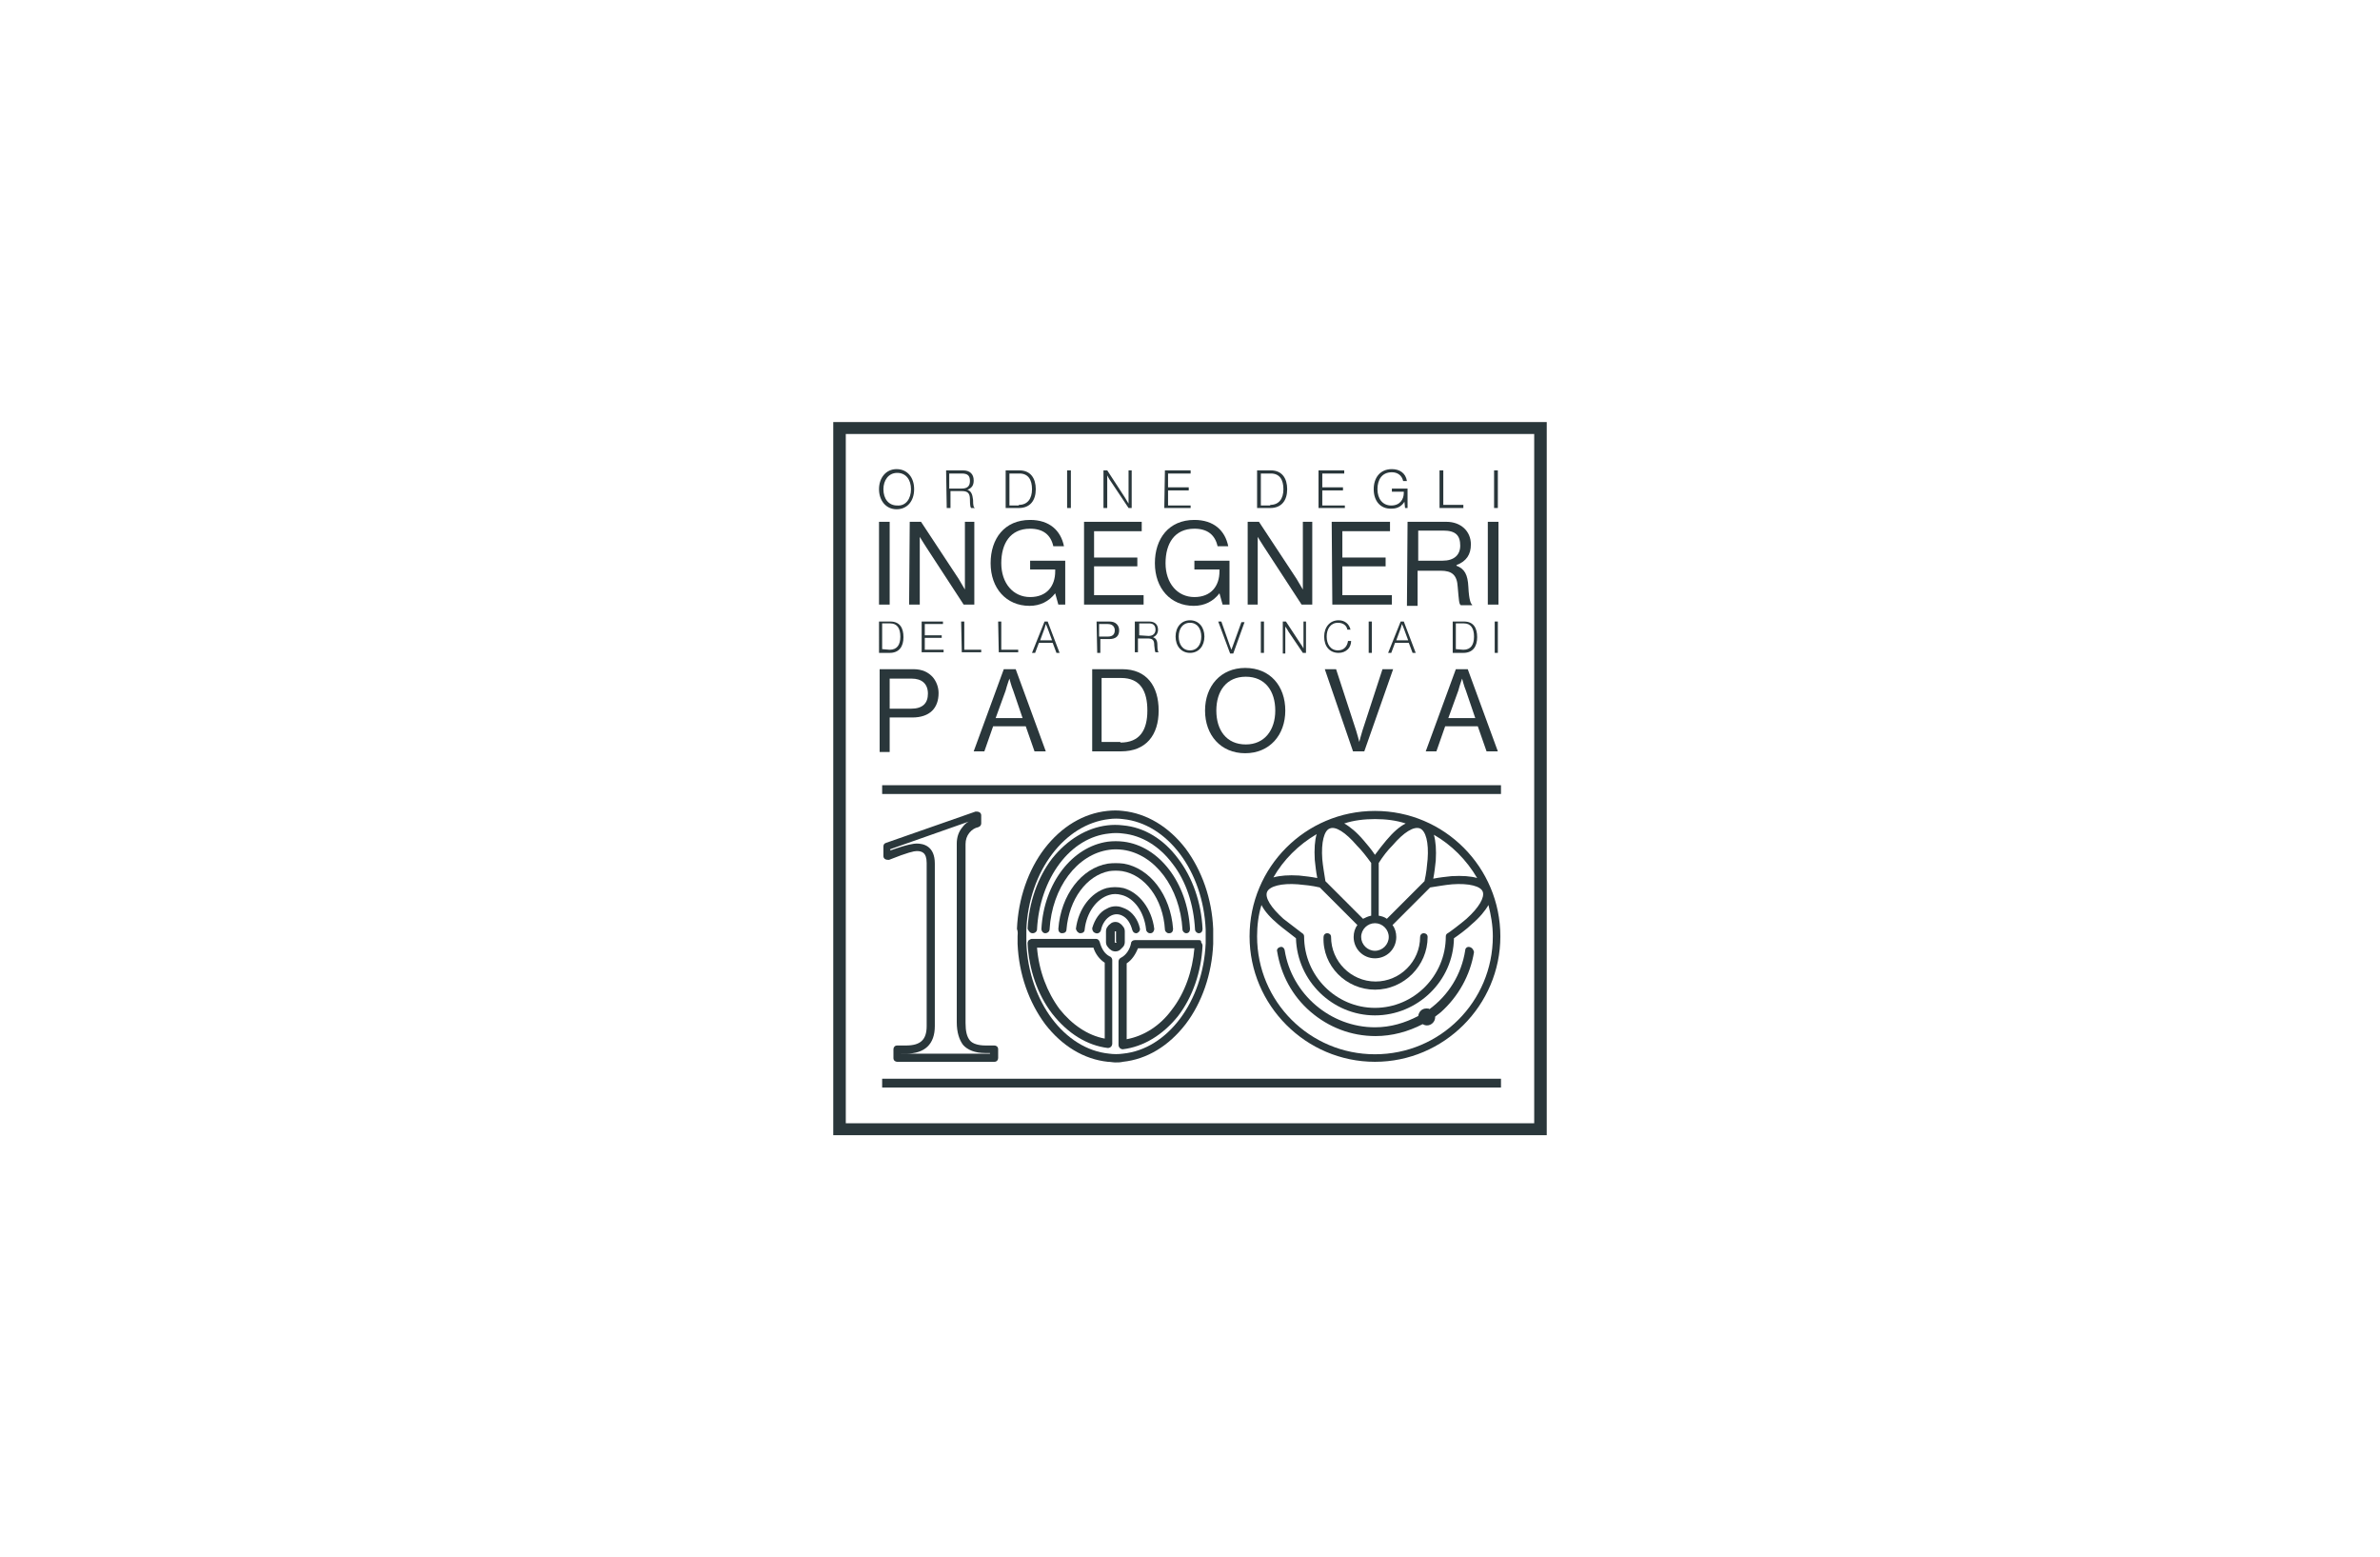 <?xml version="1.0" encoding="UTF-8"?>
<!-- Generator: Adobe Illustrator 27.4.0, SVG Export Plug-In . SVG Version: 6.00 Build 0)  -->
<svg xmlns="http://www.w3.org/2000/svg" xmlns:xlink="http://www.w3.org/1999/xlink" version="1.1" id="Livello_3" x="0px" y="0px" width="379.6px" height="248.3px" viewBox="0 0 379.6 248.3" style="enable-background:new 0 0 379.6 248.3;" xml:space="preserve">
<style type="text/css">
	.st0{fill:#2A373B;}
	.st1{opacity:0.8;fill:#2A373B;}
	.st2{opacity:0.6;fill:#2A373B;}
	.st3{opacity:0.4;fill:#2A373B;}
	.st4{opacity:0.2;fill:#2A373B;}
	.st5{fill-rule:evenodd;clip-rule:evenodd;fill:#2A373B;}
	.st6{opacity:0.6;}
	.st7{fill:url(#SVGID_1_);}
	.st8{fill:url(#SVGID_00000069386457697400918120000010407769976630261904_);}
	.st9{fill:url(#SVGID_00000137831803591485385100000005910411567577484714_);}
	.st10{fill:url(#SVGID_00000155845687702820947370000006700066436236513453_);}
	.st11{fill:url(#SVGID_00000121997242253688656300000015992813929401627570_);}
	.st12{fill:url(#SVGID_00000026158145512049945310000009569359278788659641_);}
	.st13{fill:url(#SVGID_00000019675031317671599490000013204496214623291577_);}
	.st14{fill:url(#SVGID_00000139283103913500083940000005797456705501594512_);}
	.st15{fill:url(#SVGID_00000080925144187248520690000001955102791419346338_);}
	.st16{opacity:0.85;fill:#2A373B;}
	.st17{fill:url(#SVGID_00000007400506077844266410000013497255631227437988_);}
	.st18{fill:url(#SVGID_00000098917496026354501770000017596677859267416718_);}
	.st19{fill:url(#SVGID_00000075866681014048301510000011153523211403550363_);}
	.st20{fill:url(#SVGID_00000039125638005161014300000000013807565721050803_);}
	.st21{fill:url(#SVGID_00000152947980692191340800000007647905911946813881_);}
	.st22{fill:url(#SVGID_00000036957694334704873640000012275189080609560986_);}
	.st23{fill:none;stroke:#2A373B;stroke-width:0.709;stroke-miterlimit:10;}
	.st24{fill:#B92218;stroke:#000000;}
	.st25{fill:url(#SVGID_00000129196890213578566520000004093883899015155867_);}
	.st26{fill:url(#SVGID_00000110471031301064146150000012143262141916173480_);}
	.st27{opacity:0.5;fill:#2A373B;}
	.st28{opacity:0.6;fill-rule:evenodd;clip-rule:evenodd;fill:#2A373B;}
	.st29{opacity:0.4;fill-rule:evenodd;clip-rule:evenodd;fill:#2A373B;}
	.st30{opacity:0.15;fill:#2A373B;}
	.st31{opacity:0.45;fill:#2A373B;}
	.st32{opacity:0.7;fill:#2A373B;}
	.st33{opacity:0.3;fill:#2A373B;}
	.st34{opacity:0.9;fill:#2A373B;}
	.st35{opacity:0.35;fill:#2A373B;}
	.st36{fill:url(#SVGID_00000102530783473769195240000006300741051340158619_);}
	.st37{fill:url(#SVGID_00000011006713823402974240000007684935370887649458_);}
	.st38{fill:url(#SVGID_00000031176006027419366740000012550331681573054878_);}
	.st39{fill:url(#SVGID_00000133491071701013334370000006465467639172796308_);}
	.st40{fill:url(#SVGID_00000050627624332440940630000000908293969031989422_);}
	.st41{fill:url(#SVGID_00000088841438755866667830000014232864802532046497_);}
	.st42{fill:url(#SVGID_00000163774275073211260400000004731559580598511263_);}
	.st43{fill:url(#SVGID_00000079482881237781854940000005978858573857099932_);}
	.st44{fill:url(#SVGID_00000063629176844406577530000012797932342555519151_);}
	.st45{fill:url(#SVGID_00000129908172658401665300000006963466050610191028_);}
	.st46{fill:url(#SVGID_00000112614057434854809890000013822719414326295680_);}
	.st47{fill:url(#SVGID_00000132776821953316664970000015910689486625400206_);}
</style>
<g>
	<g>
		<g>
			<g>
				<rect x="140.7" y="125.2" class="st0" width="98.7" height="1.4"></rect>
			</g>
			<g>
				<rect x="140.7" y="172" class="st0" width="98.7" height="1.4"></rect>
			</g>
			<g>
				<g>
					<path class="st0" d="M219.3,129.3L219.3,129.3c-11.1,0-20,9-20,20s9,20,20,20h0c11,0,20-9,20-20S230.4,129.3,219.3,129.3z        M235.6,140c-1-0.3-2.4-0.4-4.1-0.3c-0.9,0.1-1.9,0.2-2.9,0.4c0.2-1,0.3-2,0.4-2.9c0.1-1.7,0-3-0.3-4.1       C231.5,134.7,233.9,137.1,235.6,140z M202.1,142.2C202.1,142.2,202.1,142.2,202.1,142.2c0.4-0.9,2.3-1.4,4.9-1.2       c1.1,0.1,2.2,0.2,3.5,0.5l0.6,0.6l2.1,2.1l3.3,3.3c-0.4,0.5-0.6,1.2-0.6,1.9c0,1.9,1.5,3.4,3.4,3.4c1.9,0,3.4-1.5,3.4-3.4       c0-0.7-0.2-1.4-0.6-1.9l3.3-3.3l0,0l2.1-2.1l0,0l0.6-0.6c1.3-0.2,2.4-0.4,3.5-0.5c2.7-0.2,4.6,0.3,4.9,1.2s-0.6,2.5-2.6,4.3       c-0.8,0.7-2.9,2.3-3,2.3c-0.2,0.1-0.3,0.3-0.3,0.5c0,6.3-5.1,11.4-11.3,11.4s-11.3-5.1-11.3-11.4c0-0.2-0.1-0.4-0.3-0.5       c0,0-2.1-1.6-3-2.3C202.7,144.7,201.7,143.1,202.1,142.2z M226.5,132.1c0.9,0.4,1.4,2.2,1.2,4.9c-0.1,1.1-0.2,2.2-0.5,3.5       l-2.7,2.7l0,0l-3.3,3.3c-0.4-0.3-0.8-0.4-1.3-0.5v-8.4c0.7-1.1,1.4-2,2.2-2.8C223.9,132.7,225.5,131.7,226.5,132.1z        M219.3,147.2c1.2,0,2.2,1,2.2,2.2s-1,2.2-2.2,2.2c-1.2,0-2.2-1-2.2-2.2S218.1,147.2,219.3,147.2z M218.7,137.6v8.4       c-0.5,0.1-0.9,0.3-1.3,0.5l-3.3-3.3l-2.1-2.1l0,0l-0.6-0.6c-0.2-1.3-0.4-2.4-0.5-3.5c-0.2-2.7,0.3-4.6,1.2-4.9       c0.9-0.4,2.5,0.6,4.3,2.7C217.2,135.6,217.9,136.5,218.7,137.6z M219.3,130.6c1.7,0,3.4,0.2,4.9,0.7c-1,0.5-2,1.4-3.1,2.7       c-0.6,0.7-1.2,1.5-1.8,2.3c-0.6-0.9-1.2-1.6-1.8-2.3c-1.1-1.3-2.2-2.2-3.1-2.7C215.9,130.8,217.6,130.6,219.3,130.6       L219.3,130.6z M210,133c-0.3,1-0.4,2.4-0.3,4.1c0.1,0.9,0.2,1.9,0.4,2.9c-1-0.2-2-0.3-2.9-0.4c-1.7-0.1-3,0-4.1,0.3       C204.7,137.1,207.1,134.7,210,133z M219.3,168.1L219.3,168.1c-10.4,0-18.8-8.4-18.8-18.8c0-1.7,0.2-3.4,0.7-5       c0.5,1,1.4,2,2.7,3.1c0.7,0.6,2.2,1.7,2.8,2.2c0.2,6.8,5.8,12.3,12.6,12.3s12.5-5.5,12.6-12.3c0.6-0.4,2.1-1.5,2.8-2.2       c1.3-1.1,2.2-2.2,2.7-3.1c0.4,1.6,0.7,3.2,0.7,5C238.1,159.7,229.7,168.1,219.3,168.1z"></path>
				</g>
				<g>
					<path class="st0" d="M234.4,151c-0.4-0.1-0.7,0.2-0.7,0.5c-0.6,3.9-2.7,7.2-5.7,9.4c-0.1-0.1-0.3-0.1-0.5-0.1       c-0.7,0-1.2,0.5-1.3,1.2c-2.1,1.1-4.4,1.8-6.9,1.8c-7.1,0-13.3-5.3-14.4-12.3c-0.1-0.4-0.4-0.6-0.7-0.5       c-0.4,0.1-0.6,0.4-0.5,0.7c0.6,3.7,2.4,7.1,5.3,9.6c2.9,2.5,6.5,3.9,10.4,3.9c2.6,0,5.2-0.7,7.5-1.9c0.2,0.1,0.4,0.2,0.7,0.2       c0.7,0,1.3-0.6,1.3-1.3c0,0,0-0.1,0-0.1c0.3-0.2,0.6-0.5,0.9-0.7c2.8-2.5,4.7-5.9,5.3-9.6C235,151.4,234.8,151.1,234.4,151z"></path>
				</g>
				<g>
					<path class="st0" d="M219.3,157.8c4.6,0,8.4-3.8,8.4-8.4c0-0.4-0.3-0.6-0.6-0.6c-0.4,0-0.6,0.3-0.6,0.6c0,3.9-3.2,7.1-7.1,7.1       c-3.9,0-7.1-3.2-7.1-7.1c0-0.4-0.3-0.6-0.6-0.6c-0.4,0-0.6,0.3-0.6,0.6C210.9,154,214.7,157.8,219.3,157.8z"></path>
				</g>
			</g>
			<g>
				<path class="st0" d="M146.2,135.7c0.8,0,1.6,0.2,1.6,1.9v26c0,2.2-1,3.1-3.3,3.1h-1.4c-0.4,0-0.6,0.3-0.6,0.6v1.4      c0,0.4,0.3,0.6,0.6,0.6h15.5c0.4,0,0.6-0.3,0.6-0.6v-1.4c0-0.4-0.3-0.6-0.6-0.6h-1.4c-1.2,0-2.1-0.3-2.5-0.8      c-0.5-0.6-0.7-1.5-0.7-2.8v-28.5c0-0.7,0.2-1.3,0.6-1.8c0.4-0.5,0.9-0.8,1.4-0.9c0.3-0.1,0.5-0.3,0.5-0.6V130      c0-0.2-0.1-0.4-0.3-0.5s-0.4-0.1-0.6-0.1l-14.3,5c-0.3,0.1-0.4,0.3-0.4,0.6v1.5c0,0.2,0.1,0.4,0.3,0.5s0.4,0.1,0.6,0.1      C144.8,135.9,145.8,135.7,146.2,135.7z M142,135.4l12.5-4.4c-0.4,0.2-0.7,0.5-1,0.9c-0.6,0.7-0.9,1.6-0.9,2.6v28.5      c0,1.6,0.4,2.8,1,3.6c0.7,0.8,1.9,1.3,3.5,1.3h0.8v0.1h-14.2V168h0.8c3,0,4.6-1.5,4.6-4.4v-25.9c0-2.8-1.8-3.2-2.9-3.2      c-0.4,0-1.4,0.1-4.2,1.1V135.4z"></path>
			</g>
			<g>
				<path class="st0" d="M179.1,135.5c5.1,0.7,9.1,6,9.5,12.7c0,0.3,0.3,0.6,0.6,0.6c0,0,0,0,0,0c0.4,0,0.6-0.3,0.6-0.7      c-0.4-7.3-4.9-13.2-10.6-13.9c-0.8-0.1-1.7-0.1-2.5,0c-5.7,0.8-10.2,6.6-10.6,13.9c0,0.4,0.3,0.7,0.6,0.7c0.4,0,0.7-0.3,0.7-0.6      c0.4-6.7,4.4-12,9.5-12.7C177.6,135.4,178.3,135.4,179.1,135.5z"></path>
			</g>
			<g>
				<path class="st0" d="M164.7,148.8c0.4,0,0.7-0.3,0.7-0.6c0.2-4,1.5-7.7,3.6-10.5c2.1-2.8,4.9-4.5,7.9-4.8c0.7-0.1,1.5-0.1,2.2,0      c3,0.3,5.8,2,7.9,4.8c2.2,2.8,3.4,6.6,3.6,10.5c0,0.3,0.3,0.6,0.6,0.6c0,0,0,0,0,0c0.4,0,0.6-0.3,0.6-0.7      c-0.2-4.2-1.6-8.2-3.9-11.2c-2.3-3.1-5.4-5-8.8-5.3c-0.8-0.1-1.7-0.1-2.5,0c-3.3,0.4-6.4,2.3-8.8,5.3c-2.3,3-3.7,7-3.9,11.2      C164.1,148.5,164.3,148.8,164.7,148.8z"></path>
			</g>
			<g>
				<path class="st0" d="M174.8,148.8c0.3,0.1,0.7-0.1,0.8-0.5c0.2-1,0.8-1.9,1.6-2.3c0.6-0.3,1.2-0.3,1.8,0      c0.8,0.4,1.3,1.2,1.6,2.3c0.1,0.3,0.3,0.5,0.6,0.5c0,0,0.1,0,0.1,0c0.3-0.1,0.6-0.4,0.5-0.8c-0.3-1.4-1.2-2.6-2.3-3.1      c-0.5-0.2-0.9-0.4-1.5-0.4c-0.5,0-1,0.1-1.5,0.4c-1.1,0.5-1.9,1.7-2.3,3.1C174.2,148.4,174.4,148.7,174.8,148.8z"></path>
			</g>
			<g>
				<path class="st0" d="M169.4,148.8c0.4,0,0.7-0.2,0.7-0.6c0.4-4.8,3.2-8.6,6.8-9.3c0.7-0.1,1.4-0.1,2.1,0      c3.6,0.6,6.5,4.4,6.8,9.3c0,0.3,0.3,0.6,0.6,0.6c0,0,0,0,0.1,0c0.4,0,0.6-0.3,0.6-0.7c-0.4-5.4-3.7-9.7-7.9-10.4      c-0.8-0.1-1.7-0.1-2.5,0c-4.2,0.7-7.5,5-7.9,10.4C168.8,148.5,169,148.8,169.4,148.8z"></path>
			</g>
			<g>
				<path class="st0" d="M172.3,148.8c0.4,0,0.7-0.2,0.7-0.6c0.3-2.7,1.9-4.9,3.9-5.5c0.6-0.2,1.3-0.2,2,0c2,0.5,3.6,2.7,3.9,5.5      c0,0.3,0.3,0.6,0.6,0.6c0,0,0.1,0,0.1,0c0.4,0,0.6-0.4,0.6-0.7c-0.4-3.2-2.4-5.8-4.9-6.5c-0.9-0.2-1.8-0.2-2.7,0      c-2.5,0.7-4.5,3.3-4.9,6.5C171.7,148.5,172,148.8,172.3,148.8z"></path>
			</g>
			<g>
				<path class="st0" d="M176.7,167.1C176.8,167.1,176.8,167.1,176.7,167.1c0.2,0,0.4-0.1,0.5-0.2c0.1-0.1,0.2-0.3,0.2-0.5v-13.3      c0-0.2-0.1-0.5-0.4-0.6c-0.8-0.4-1.3-1.2-1.6-2.3c-0.1-0.3-0.3-0.5-0.6-0.5h-10.2c-0.2,0-0.3,0.1-0.5,0.2      c-0.1,0.1-0.2,0.3-0.2,0.5c0.2,4.2,1.6,8.2,3.9,11.2C170.3,164.8,173.4,166.7,176.7,167.1z M174.4,151.1c0.3,1,1,1.9,1.8,2.4      v12.1c-2.7-0.5-5.2-2.2-7.2-4.7c-2-2.7-3.3-6.1-3.6-9.8L174.4,151.1L174.4,151.1z"></path>
			</g>
			<g>
				<path class="st0" d="M162.3,149.3c0,0.4,0,0.8,0,1.2c0.2,4.8,1.8,9.3,4.4,12.8c2.7,3.5,6.2,5.6,10,6c0.4,0,0.8,0.1,1.2,0.1      c0.4,0,0.8,0,1.2-0.1c3.8-0.4,7.3-2.5,10-6c2.6-3.4,4.2-8,4.4-12.8c0-0.4,0-0.8,0-1.2s0-0.8,0-1.2l0,0l0,0      c-0.2-4.8-1.8-9.3-4.4-12.8c-2.7-3.5-6.2-5.6-10-6c-0.8-0.1-1.6-0.1-2.5,0c-3.8,0.4-7.3,2.5-10,6c-2.6,3.4-4.2,8-4.4,12.8l0,0      l0,0C162.4,148.6,162.3,149,162.3,149.3z M176.9,130.6c0.7-0.1,1.5-0.1,2.2,0c7.1,0.7,12.8,8.3,13.2,17.6l0,0c0,0.4,0,0.8,0,1.1      s0,0.8,0,1.1c-0.4,9.3-6.1,16.9-13.2,17.6c-0.7,0.1-1.5,0.1-2.2,0c-7.1-0.7-12.8-8.3-13.2-17.6c0-0.4,0-0.8,0-1.1s0-0.8,0-1.1      l0,0C164.1,138.9,169.8,131.4,176.9,130.6z"></path>
			</g>
			<g>
				<path class="st0" d="M179.1,151c0.2-0.2,0.3-0.5,0.3-0.8v-1.7c0-0.3-0.1-0.6-0.3-0.8c-0.1-0.1-0.2-0.3-0.4-0.4      c-0.2-0.2-0.5-0.3-0.8-0.3c-0.3,0-0.6,0.1-0.8,0.3c-0.1,0.1-0.3,0.2-0.4,0.4c-0.2,0.2-0.3,0.5-0.3,0.8v1.7      c0,0.3,0.1,0.6,0.3,0.8c0.1,0.1,0.2,0.3,0.4,0.4c0.2,0.2,0.5,0.3,0.8,0.3c0.3,0,0.6-0.1,0.8-0.3      C178.9,151.2,179,151.1,179.1,151z M178.1,150.2C178.1,150.2,178.1,150.2,178.1,150.2c0,0.1,0,0.1-0.1,0.1c0,0-0.1,0-0.1,0      c0,0,0,0-0.1,0c0,0,0,0,0,0c0,0,0,0,0-0.1v-1.6c0,0,0,0,0-0.1c0,0,0,0,0,0c0,0,0.1,0,0.1,0c0,0,0,0,0.1,0c0,0,0,0,0,0      c0,0,0,0,0,0.1V150.2z"></path>
			</g>
			<g>
				<path class="st0" d="M191.2,149.9h-10.2c-0.3,0-0.6,0.2-0.6,0.5c-0.2,1-0.8,1.9-1.6,2.3c-0.2,0.1-0.4,0.3-0.4,0.6v13.3      c0,0.2,0.1,0.4,0.2,0.5c0.1,0.1,0.3,0.2,0.4,0.2c0,0,0,0,0.1,0c3.3-0.4,6.4-2.3,8.8-5.3c2.3-3,3.7-7,3.9-11.2      c0-0.2-0.1-0.4-0.2-0.5C191.6,149.9,191.4,149.9,191.2,149.9z M186.9,161c-1.9,2.6-4.5,4.2-7.2,4.7v-12.1      c0.8-0.5,1.4-1.4,1.8-2.4h9C190.2,154.8,189,158.3,186.9,161z"></path>
			</g>
		</g>
		<g>
			<g>
				<g>
					<path class="st0" d="M140.2,78c0-1.8,1.1-3.2,2.8-3.2c1.7,0,2.8,1.3,2.8,3.2s-1.1,3.2-2.8,3.2C141.3,81.2,140.2,79.8,140.2,78z        M145.3,78c0-1.5-0.8-2.6-2.2-2.6c-1.4,0-2.2,1.2-2.2,2.6c0,1.5,0.8,2.6,2.2,2.6C144.5,80.7,145.3,79.5,145.3,78z"></path>
				</g>
				<g>
					<path class="st0" d="M150.9,75h2.7c1.1,0,1.7,0.6,1.7,1.6c0,0.8-0.3,1.2-1,1.5v0c0.6,0.2,0.8,0.7,0.9,1.6c0,1,0.1,1.2,0.3,1.3       v0h-0.6c-0.1-0.1-0.2-0.3-0.2-1.4c0-1-0.4-1.3-1.3-1.3h-1.8V81h-0.6L150.9,75L150.9,75z M153.4,77.9c0.9,0,1.3-0.4,1.3-1.2       s-0.3-1.2-1.3-1.2h-2v2.4H153.4z"></path>
				</g>
				<g>
					<path class="st0" d="M160.4,75h2.2c1.8,0,2.6,1.3,2.6,3c0,1.8-0.9,3-2.7,3h-2.1V75z M162.5,80.5c1.4,0,2.1-1,2.1-2.5       c0-1.5-0.6-2.5-2-2.5H161v5.1H162.5z"></path>
				</g>
				<g>
					<path class="st0" d="M170.2,75h0.6V81h-0.6V75z"></path>
				</g>
				<g>
					<path class="st0" d="M176,75h0.6l2.8,4.3c0.3,0.5,0.6,1,0.6,1h0V75h0.5V81H180l-2.8-4.2c-0.3-0.4-0.6-1-0.6-1h0V81H176V75       L176,75z"></path>
				</g>
				<g>
					<path class="st0" d="M185.8,75h4.1v0.5h-3.6v2.2h3.3v0.5h-3.3v2.4h3.6V81h-4.2L185.8,75L185.8,75z"></path>
				</g>
				<g>
					<path class="st0" d="M200.5,75h2.2c1.8,0,2.6,1.3,2.6,3c0,1.8-0.9,3-2.7,3h-2.1V75z M202.6,80.5c1.4,0,2.1-1,2.1-2.5       c0-1.5-0.6-2.5-2-2.5h-1.6v5.1H202.6z"></path>
				</g>
				<g>
					<path class="st0" d="M210.3,75h4.1v0.5h-3.5v2.2h3.3v0.5h-3.3v2.4h3.6V81h-4.2V75z"></path>
				</g>
				<g>
					<path class="st0" d="M219.1,78c0-1.8,1-3.2,2.9-3.2c1.2,0,2.2,0.6,2.4,1.9h-0.6c-0.2-0.9-0.9-1.4-1.8-1.4       c-1.6,0-2.3,1.2-2.3,2.7c0,1.5,0.8,2.6,2.2,2.6c1.4,0,2-1,2-2v-0.2h-1.9v-0.5h2.5V81h-0.4l-0.1-1h0c-0.3,0.5-0.9,1.1-2,1.1       C220.1,81.2,219.1,79.8,219.1,78z"></path>
				</g>
				<g>
					<path class="st0" d="M229.6,75h0.6v5.5h3.2V81h-3.8L229.6,75L229.6,75z"></path>
				</g>
				<g>
					<path class="st0" d="M238.3,75h0.6V81h-0.6V75z"></path>
				</g>
			</g>
			<g>
				<g>
					<path class="st0" d="M140.2,83.2h1.7v13.2h-1.7V83.2z"></path>
				</g>
				<g>
					<path class="st0" d="M145.1,83.2h1.8l6,9.1c0.4,0.7,1,1.7,1,1.7h0V83.2h1.5v13.2h-1.7l-6-9.2c-0.4-0.6-1-1.6-1-1.6h0v10.8H145       L145.1,83.2L145.1,83.2z"></path>
				</g>
				<g>
					<path class="st0" d="M168.3,94.6L168.3,94.6c-1,1.3-2.4,2-4.1,2c-3.7,0-6.2-2.8-6.2-6.8c0-3.9,2.2-6.9,6.3-6.9       c3.1,0,4.9,1.7,5.4,4.2H168c-0.4-1.8-1.6-2.8-3.7-2.8c-3.2,0-4.6,2.4-4.6,5.5c0,3.2,1.9,5.4,4.6,5.4c2.7,0,4-1.8,4-4.1v-0.3h-4       v-1.4h5.6v7h-1.1L168.3,94.6z"></path>
				</g>
				<g>
					<path class="st0" d="M172.8,83.2h9.3v1.5h-7.6v4.2h6.9v1.4h-6.9v4.6h7.9v1.5h-9.5V83.2L172.8,83.2z"></path>
				</g>
				<g>
					<path class="st0" d="M194.5,94.6L194.5,94.6c-1,1.3-2.4,2-4.1,2c-3.7,0-6.2-2.8-6.2-6.8c0-3.9,2.2-6.9,6.3-6.9       c3.1,0,4.9,1.7,5.4,4.2h-1.7c-0.4-1.8-1.6-2.8-3.7-2.8c-3.2,0-4.6,2.4-4.6,5.5c0,3.2,1.9,5.4,4.6,5.4c2.7,0,4-1.8,4-4.1v-0.3       h-4v-1.4h5.6v7H195L194.5,94.6z"></path>
				</g>
				<g>
					<path class="st0" d="M199,83.2h1.8l6,9.1c0.4,0.7,1,1.7,1,1.7h0V83.2h1.5v13.2h-1.7l-6-9.2c-0.4-0.6-1-1.6-1-1.6h0v10.8H199       V83.2z"></path>
				</g>
				<g>
					<path class="st0" d="M212.4,83.2h9.3v1.5h-7.6v4.2h6.9v1.4h-6.9v4.6h7.9v1.5h-9.5L212.4,83.2L212.4,83.2z"></path>
				</g>
				<g>
					<path class="st0" d="M224.5,83.2h6.2c2.3,0,3.9,1.5,3.9,3.6c0,1.6-0.7,2.7-2.3,3.3v0.1c1.3,0.5,1.8,1.4,1.9,3.4       c0.1,2.1,0.4,2.7,0.6,2.8v0.1H233c-0.3-0.2-0.3-0.7-0.5-2.9c-0.1-1.9-0.9-2.6-2.7-2.6h-3.7v5.6h-1.7L224.5,83.2L224.5,83.2z        M226.2,89.4h3.9c1.8,0,2.8-0.9,2.8-2.4c0-1.6-0.7-2.4-2.7-2.4h-4V89.4z"></path>
				</g>
				<g>
					<path class="st0" d="M237.3,83.2h1.7v13.2h-1.7V83.2z"></path>
				</g>
			</g>
			<g>
				<g>
					<path class="st0" d="M140.2,99.1h1.8c1.5,0,2.1,1,2.1,2.5c0,1.5-0.7,2.5-2.2,2.5h-1.7V99.1z M141.9,103.6       c1.2,0,1.7-0.8,1.7-2.1c0-1.3-0.5-2.1-1.6-2.1h-1.3v4.1L141.9,103.6L141.9,103.6z"></path>
				</g>
				<g>
					<path class="st0" d="M147,99.1h3.4v0.4h-2.9v1.8h2.7v0.4h-2.7v1.9h3v0.4H147V99.1z"></path>
				</g>
				<g>
					<path class="st0" d="M153.3,99.1h0.5v4.5h2.7v0.4h-3.1L153.3,99.1L153.3,99.1z"></path>
				</g>
				<g>
					<path class="st0" d="M159.2,99.1h0.5v4.5h2.7v0.4h-3.1L159.2,99.1L159.2,99.1z"></path>
				</g>
				<g>
					<path class="st0" d="M166.6,99.1h0.5l1.9,5h-0.5l-0.6-1.6h-2.2l-0.6,1.6h-0.5L166.6,99.1z M167.8,102.1l-0.7-1.9       c-0.1-0.3-0.3-0.7-0.3-0.7h0c0,0-0.1,0.4-0.2,0.7l-0.7,1.9H167.8z"></path>
				</g>
				<g>
					<path class="st0" d="M174.9,99.1h2c0.5,0,0.9,0.1,1.2,0.4c0.2,0.2,0.4,0.5,0.4,1c0,0.9-0.5,1.4-1.6,1.4h-1.4v2.2h-0.5       L174.9,99.1L174.9,99.1z M176.7,101.5c0.8,0,1.1-0.4,1.1-1c0-0.6-0.4-1-1.1-1h-1.4v2H176.7z"></path>
				</g>
				<g>
					<path class="st0" d="M181.1,99.1h2.2c0.9,0,1.4,0.5,1.4,1.3c0,0.6-0.3,1-0.8,1.2v0c0.5,0.2,0.7,0.5,0.7,1.3       c0,0.8,0.1,1,0.2,1.1v0h-0.5c-0.1-0.1-0.1-0.3-0.2-1.1c0-0.9-0.3-1.1-1.1-1.1h-1.5v2.2h-0.5V99.1z M183.2,101.4       c0.7,0,1.1-0.4,1.1-1s-0.3-1-1-1h-1.6v1.9L183.2,101.4L183.2,101.4z"></path>
				</g>
				<g>
					<path class="st0" d="M187.5,101.5c0-1.5,0.9-2.6,2.3-2.6s2.3,1.1,2.3,2.6s-0.9,2.6-2.3,2.6S187.5,103,187.5,101.5z        M191.6,101.5c0-1.2-0.6-2.2-1.8-2.2c-1.2,0-1.8,1-1.8,2.2s0.6,2.2,1.8,2.2S191.6,102.7,191.6,101.5z"></path>
				</g>
				<g>
					<path class="st0" d="M194.3,99.1h0.5l1.3,3.7c0.1,0.3,0.3,0.8,0.3,0.8h0c0,0,0.2-0.5,0.3-0.8l1.3-3.6h0.5l-1.8,5h-0.5       L194.3,99.1z"></path>
				</g>
				<g>
					<path class="st0" d="M201.1,99.1h0.5v5h-0.5V99.1z"></path>
				</g>
				<g>
					<path class="st0" d="M204.6,99.1h0.5l2.3,3.5c0.3,0.4,0.5,0.8,0.5,0.8h0v-4.3h0.4v5h-0.5l-2.3-3.4c-0.2-0.4-0.5-0.8-0.5-0.8h0       v4.3h-0.4V99.1z"></path>
				</g>
				<g>
					<path class="st0" d="M211.2,101.5c0-1.5,0.9-2.6,2.3-2.6c1,0,1.7,0.6,1.9,1.5h-0.5c-0.1-0.6-0.6-1.1-1.5-1.1       c-1.2,0-1.8,1-1.8,2.2c0,1.2,0.6,2.2,1.8,2.2c1,0,1.5-0.7,1.6-1.5h0.5c0,0.5-0.2,1-0.5,1.3c-0.4,0.4-0.9,0.6-1.5,0.6       C212.1,104.1,211.2,103.1,211.2,101.5z"></path>
				</g>
				<g>
					<path class="st0" d="M218.3,99.1h0.5v5h-0.5V99.1z"></path>
				</g>
				<g>
					<path class="st0" d="M223.4,99.1h0.5l1.9,5h-0.5l-0.6-1.6h-2.2l-0.6,1.6h-0.5L223.4,99.1z M224.6,102.1l-0.7-1.9       c-0.1-0.3-0.3-0.7-0.3-0.7h0c0,0-0.1,0.4-0.2,0.7l-0.7,1.9H224.6z"></path>
				</g>
				<g>
					<path class="st0" d="M231.7,99.1h1.8c1.5,0,2.1,1,2.1,2.5c0,1.5-0.7,2.5-2.2,2.5h-1.7V99.1L231.7,99.1z M233.4,103.6       c1.2,0,1.7-0.8,1.7-2.1c0-1.3-0.5-2.1-1.6-2.1h-1.3v4.1L233.4,103.6L233.4,103.6z"></path>
				</g>
				<g>
					<path class="st0" d="M238.4,99.1h0.5v5h-0.5V99.1z"></path>
				</g>
			</g>
			<g>
				<g>
					<path class="st0" d="M140.2,106.7h5.5c1.4,0,2.4,0.5,3.1,1.3c0.5,0.6,0.9,1.5,0.9,2.5c0,2.4-1.4,3.9-4.2,3.9h-3.6v5.5h-1.6       V106.7z M141.9,113h3.4c1.9,0,2.7-0.9,2.7-2.4c0-1.6-1-2.4-2.6-2.4h-3.5V113z"></path>
				</g>
				<g>
					<path class="st0" d="M160.1,106.7h1.9l4.8,13.1H165l-1.4-4h-5.2l-1.4,4h-1.7L160.1,106.7z M158.8,114.5h4.3l-1.5-4.4       c-0.3-0.7-0.6-1.9-0.6-1.9h0c0,0-0.4,1.1-0.6,1.9L158.8,114.5z"></path>
				</g>
				<g>
					<path class="st0" d="M174.2,106.7h4.8c3.9,0,5.8,2.7,5.8,6.6c0,3.9-2,6.5-6,6.5h-4.6L174.2,106.7L174.2,106.7z M178.7,118.4       c3.1,0,4.3-2,4.3-5.1s-1.1-5.2-4.2-5.2h-3.1v10.2H178.7z"></path>
				</g>
				<g>
					<path class="st0" d="M192.2,113.3c0-3.9,2.5-6.8,6.4-6.8c4,0,6.4,2.9,6.4,6.8c0,3.9-2.5,6.8-6.4,6.8S192.2,117.2,192.2,113.3z        M203.4,113.3c0-3.1-1.6-5.4-4.7-5.4c-3.1,0-4.7,2.3-4.7,5.4c0,3.1,1.6,5.4,4.7,5.4C201.7,118.7,203.4,116.4,203.4,113.3z"></path>
				</g>
				<g>
					<path class="st0" d="M211.3,106.7h1.8l3.2,9.8c0.2,0.6,0.5,1.8,0.5,1.8h0c0,0,0.3-1.2,0.5-1.8l3.2-9.8h1.7l-4.6,13.1h-1.8       L211.3,106.7z"></path>
				</g>
				<g>
					<path class="st0" d="M232.2,106.7h1.9l4.8,13.1h-1.8l-1.4-4h-5.2l-1.4,4h-1.7L232.2,106.7z M231,114.5h4.3l-1.5-4.4       c-0.3-0.7-0.6-1.9-0.6-1.9h0c0,0-0.4,1.1-0.6,1.9L231,114.5z"></path>
				</g>
			</g>
		</g>
	</g>
	<g>
		<path class="st0" d="M246.7,181H132.9V67.3h113.8V181z M134.9,179.1h109.8V69.2H134.9V179.1z"></path>
	</g>
</g>
</svg>
